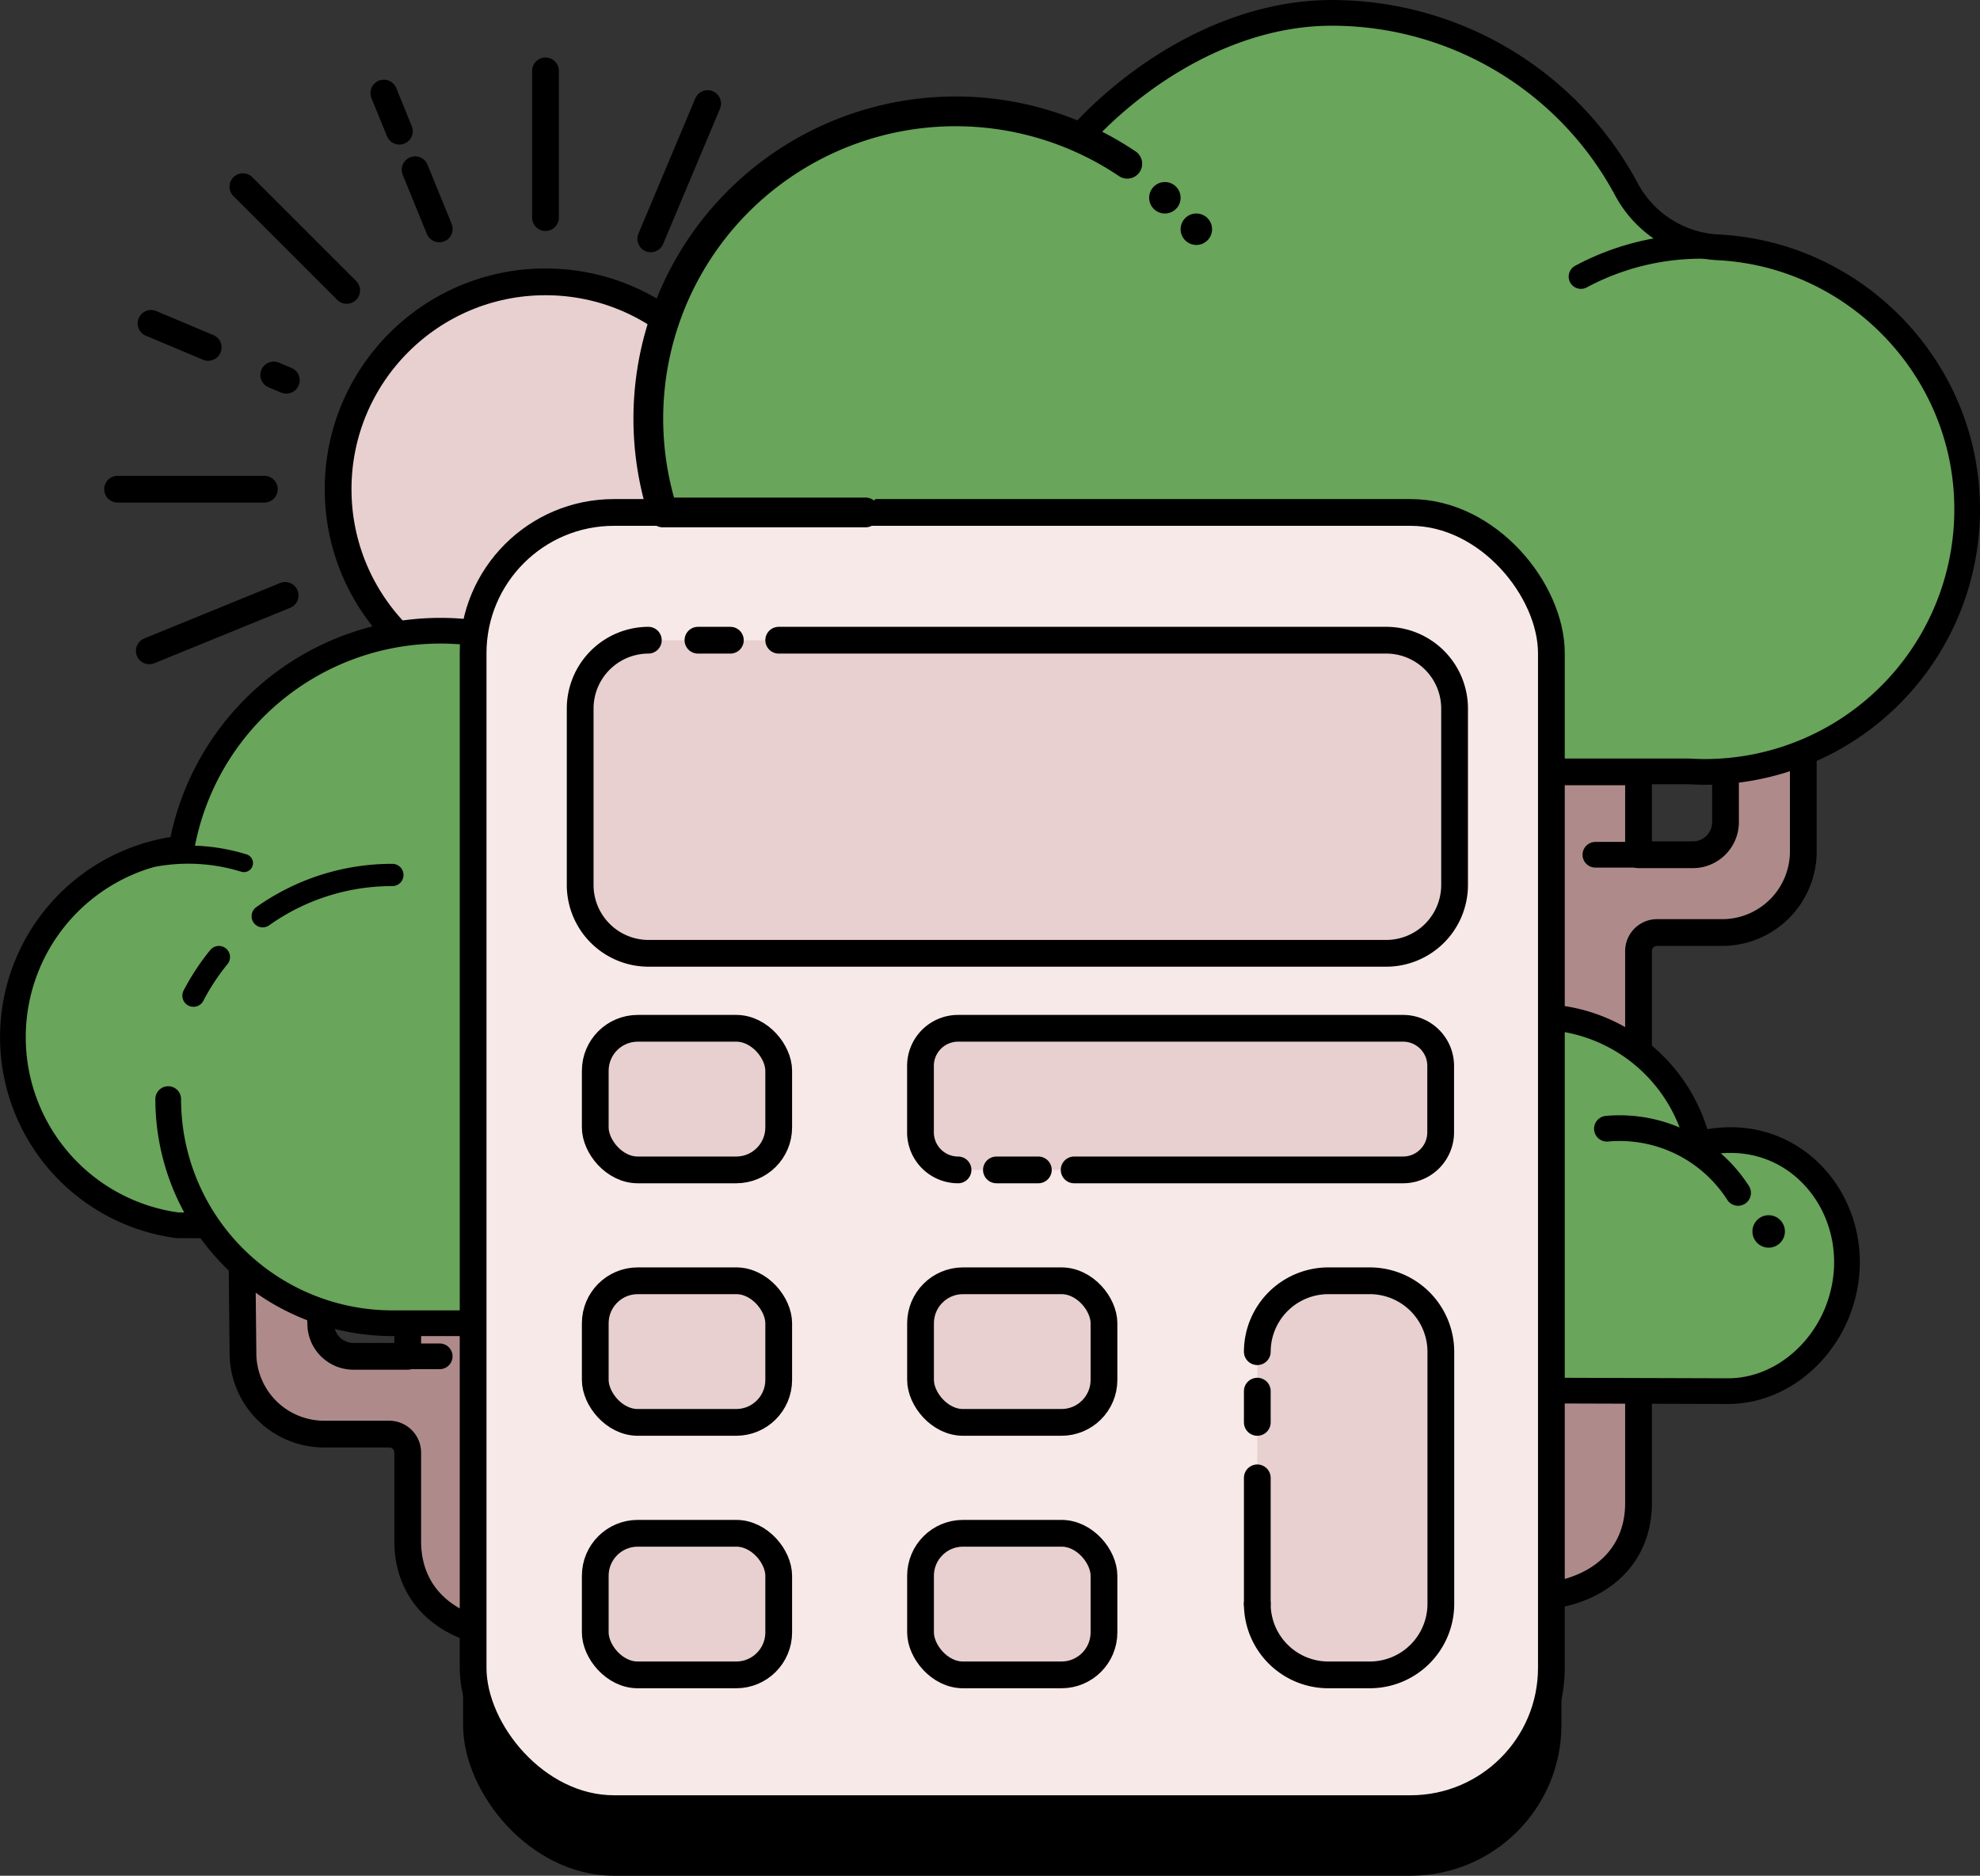 <svg id="Camada_1" data-name="Camada 1" xmlns="http://www.w3.org/2000/svg" viewBox="0 0 1013.15 959.92"><rect x="0" y="0" width="1013.15" height="959.92" fill="#333333" stroke="none"/><defs><style>.cls-1{fill:#e8d0d0;}.cls-1,.cls-10,.cls-11,.cls-12,.cls-2,.cls-3,.cls-4,.cls-5,.cls-6,.cls-7,.cls-8,.cls-9{stroke:#000;stroke-linecap:round;stroke-linejoin:round;}.cls-1,.cls-12,.cls-3,.cls-8{stroke-width:13.69px;}.cls-11,.cls-12,.cls-2{fill:none;}.cls-2,.cls-9{stroke-width:15.22px;}.cls-3{fill:#ae8b8a;}.cls-10,.cls-4,.cls-5,.cls-6,.cls-9{fill:#69a55a;}.cls-11,.cls-4{stroke-width:13.15px;}.cls-5{stroke-width:9.28px;}.cls-6{stroke-width:11.39px;}.cls-7{stroke-width:10.27px;}.cls-8{fill:#f8e9e9;}.cls-10{stroke-width:12.55px;}</style></defs><circle class="cls-1" cx="279.12" cy="250.35" r="106.11"/><line class="cls-1" x1="279.12" y1="36.27" x2="279.12" y2="111.37"/><line class="cls-1" x1="279.12" y1="394.21" x2="279.12" y2="469.31"/><line class="cls-1" x1="430.5" y1="98.97" x2="377.4" y2="152.07"/><line class="cls-1" x1="177.39" y1="352.08" x2="124.29" y2="405.18"/><line class="cls-1" x1="493.2" y1="250.35" x2="418.11" y2="250.35"/><line class="cls-1" x1="135.26" y1="250.35" x2="60.16" y2="250.35"/><line class="cls-1" x1="430.5" y1="401.73" x2="377.4" y2="348.63"/><line class="cls-1" x1="177.39" y1="148.63" x2="124.29" y2="95.53"/><line class="cls-1" x1="362.09" y1="53" x2="332.99" y2="122.23"/><line class="cls-1" x1="223.36" y1="382.97" x2="194.26" y2="452.2"/><line class="cls-1" x1="477.34" y1="169.47" x2="407.81" y2="197.84"/><line class="cls-1" x1="145.92" y1="304.7" x2="76.39" y2="333.07"/><line class="cls-1" x1="476.47" y1="333.32" x2="407.24" y2="304.22"/><line class="cls-1" x1="106.53" y1="177.79" x2="77.28" y2="165.49"/><line class="cls-1" x1="146.5" y1="194.6" x2="140.07" y2="191.89"/><line class="cls-1" x1="360" y1="448.57" x2="331.63" y2="379.04"/><line class="cls-1" x1="204.36" y1="67.14" x2="196.4" y2="47.62"/><line class="cls-1" x1="224.77" y1="117.15" x2="212.41" y2="86.87"/><path class="cls-2" d="M305.46,362.57c45.19,0,45.19,34.22,90.37,34.22s45.19-34.22,90.38-34.22,45.19,34.22,90.38,34.22,45.19-34.22,90.38-34.22,45.19,34.22,90.38,34.22"/><path class="cls-3" d="M847.92,477.23h33.3a41.51,41.51,0,0,0,41.51-41.51V333.52h-39.8v87.2a16.71,16.71,0,0,1-16.71,16.71h-27.8V395h-45.5V757.64a10.08,10.08,0,0,1-10.08,10.08H710v49.64H780c.67,0,1.33,0,2-.1l-.1.1c31.22,0,56.52-17,56.52-48.25V698.56l78-68.14L894.34,608l-55.92,46.54V486.73A9.5,9.5,0,0,1,847.92,477.23Z"/><path class="cls-3" d="M124.32,692.4a41.52,41.52,0,0,0,41.51,41.51h33.31a9.49,9.49,0,0,1,9.49,9.49v45.34c0,31.21,25.31,48.26,56.52,48.26l-.1-.1c.66.05,1.31.1,2,.1H337.1V787.36H264.21a10.09,10.09,0,0,1-10.08-10.08V627.94l-45.5.26v65.91h-27.8a16.71,16.71,0,0,1-16.71-16.71l-1.71-49.46-38.76-.87Z"/><path class="cls-4" d="M446.88,446.32c-31.17-22.07-63.17-26.65-90.53-19.67a134.53,134.53,0,0,0-262.9,4.23,4.77,4.77,0,0,1-4,3.8,97.15,97.15,0,0,0,1.39,192.38h0l289.63.88V618c74.6,0,129.57-84.08,75.3-162.65A36.42,36.42,0,0,0,446.88,446.32Z"/><path class="cls-5" d="M124.81,441.68a96.21,96.21,0,0,0-64.65,2.75"/><path class="cls-4" d="M86.07,562.47a114.7,114.7,0,0,0,114.7,114.7h41.32v-61"/><path class="cls-6" d="M112,489.79a115.2,115.2,0,0,0-13,19.75"/><path class="cls-6" d="M200.77,447.77a114.18,114.18,0,0,0-66.34,21.12"/><path class="cls-4" d="M924.93,598.83c-13.76-12.74-33.54-19-56-13.22a84.42,84.42,0,0,0-165,2.65,3,3,0,0,1-2.52,2.38,61,61,0,0,0,.86,120.73l181.76.56c25.82.07,48-18.49,56.7-42.08C950.64,643.12,942.89,615.43,924.93,598.83Z"/><path class="cls-4" d="M889.36,610.48a72,72,0,0,0-67.11-32.85"/><path class="cls-4" d="M1006.29,251.8c-4.33-67-58.81-121.14-125.84-125.14l-1.23-.07a56.45,56.45,0,0,1-47-29.72A171,171,0,0,0,681.43,6.58c-50.16,0-97.93,29.24-129.22,63.64-8.49-2-25.15-5.7-34.24-5.7-63.57,0-104.6,46.51-104.6,110.08a114.89,114.89,0,0,0,5.73,35.85,123.55,123.55,0,0,0,91.2,183.18v1.13H864c2.72.16,5.46.27,8.23.27A134.32,134.32,0,0,0,1006.29,251.8Z"/><rect class="cls-7" x="242.09" y="291.45" width="551.74" height="663.34" rx="72.06"/><rect class="cls-8" x="242.09" y="262.25" width="551.74" height="663.34" rx="72.06"/><rect class="cls-1" x="304.59" y="526.24" width="93.87" height="72.47" rx="21.74"/><path class="cls-1" d="M490.22,598.71A19.25,19.25,0,0,1,471,579.52v-34.1a19.24,19.24,0,0,1,19.19-19.18H718a19.24,19.24,0,0,1,19.18,19.18v34.1A19.24,19.24,0,0,1,718,598.71H549.64"/><rect class="cls-1" x="304.59" y="655.45" width="93.87" height="72.47" rx="21.74"/><rect class="cls-1" x="471.03" y="655.45" width="93.87" height="72.47" rx="21.74"/><rect class="cls-1" x="304.59" y="784.67" width="93.87" height="72.47" rx="21.74"/><rect class="cls-1" x="471.03" y="784.67" width="93.87" height="72.47" rx="21.74"/><path class="cls-1" d="M643.35,691.73a36.38,36.38,0,0,1,36.27-36.28H701a36.38,36.38,0,0,1,36.27,36.28V820.87A36.37,36.37,0,0,1,701,857.14H679.62a36.37,36.37,0,0,1-36.27-36.27"/><path class="cls-1" d="M398.46,327.63h311A35,35,0,0,1,744.3,362.5V453a35,35,0,0,1-34.87,34.87H331.74A35,35,0,0,1,296.87,453V362.5a35,35,0,0,1,34.87-34.87"/><path class="cls-9" d="M576.82,83.8A157.26,157.26,0,0,0,339.24,262.25H442.76"/><path class="cls-10" d="M895.51,128.55a130.26,130.26,0,0,0-86.55,13"/><circle cx="612.16" cy="117.31" r="8.05"/><circle cx="596.06" cy="101.21" r="8.05"/><circle cx="905.01" cy="630.2" r="8.31"/><line class="cls-11" x1="838.42" y1="437.43" x2="816.34" y2="437.43"/><line class="cls-11" x1="208.63" y1="694.11" x2="224.99" y2="694.11"/><line class="cls-12" x1="643.35" y1="820.87" x2="643.35" y2="756.3"/><line class="cls-12" x1="643.35" y1="727.92" x2="643.35" y2="711.93"/><line class="cls-12" x1="373.72" y1="327.63" x2="357.13" y2="327.63"/><line class="cls-12" x1="509.86" y1="598.71" x2="531.31" y2="598.71"/></svg>